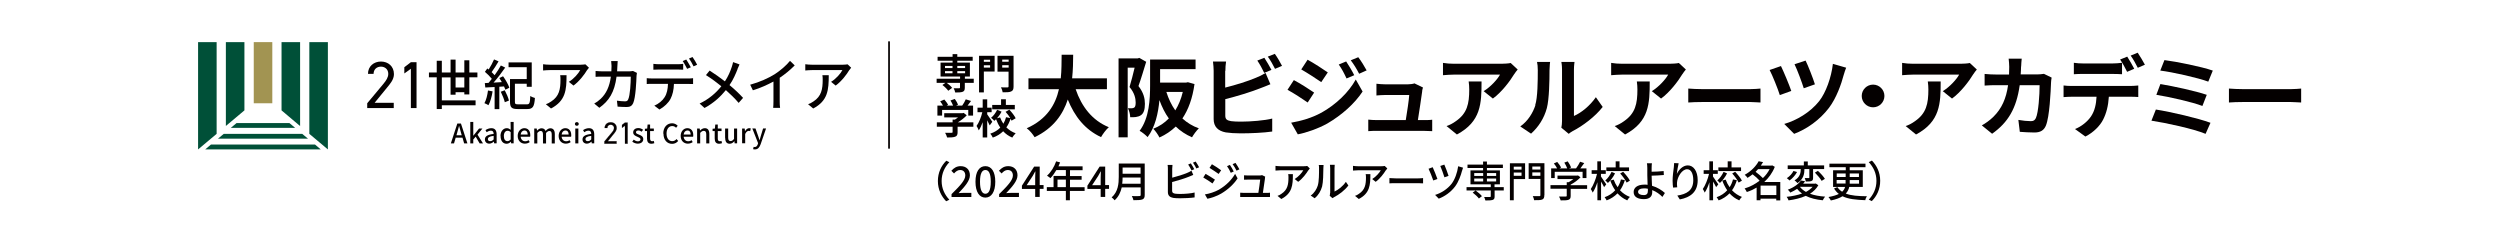 <?xml version="1.0" encoding="UTF-8"?><svg id="_レイヤー_1" xmlns="http://www.w3.org/2000/svg" width="260" height="25" xmlns:xlink="http://www.w3.org/1999/xlink" viewBox="0 0 260 25"><defs><style>.cls-1{clip-path:url(#clippath);}.cls-2,.cls-3,.cls-4{fill:none;}.cls-2,.cls-5,.cls-6,.cls-7{stroke-width:0px;}.cls-3{stroke-width:.18px;}.cls-3,.cls-4{stroke:#040000;stroke-miterlimit:10;}.cls-5{fill:#a29452;}.cls-6{fill:#040000;}.cls-7{fill:#005038;}.cls-4{stroke-width:.02px;}</style><clipPath id="clippath"><rect class="cls-2" x="16.27" y=".05" width="227.45" height="24.9"/></clipPath></defs><g class="cls-1"><path class="cls-6" d="m111.87,9.28c.61,1.8,1.72,3.25,3.45,3.95-.28.23-.64.72-.81,1.03-1.67-.78-2.74-2.13-3.46-3.91-.5,1.54-1.49,2.98-3.45,3.92-.18-.3-.5-.7-.82-.93,2.11-.94,2.99-2.47,3.35-4.06h-3.17v-1.13h3.36c.09-.87.08-1.71.09-2.46h1.2c0,.76-.02,1.6-.11,2.46h3.62v1.13h-3.25Z"/><path class="cls-6" d="m119.2,6.44c-.24.78-.54,1.79-.8,2.51.55.7.67,1.32.67,1.85,0,.59-.12.98-.41,1.18-.15.1-.32.16-.53.19-.16.02-.38.03-.59.02,0-.26-.09-.67-.24-.93.17,0,.29,0,.41,0,.1,0,.18-.03.26-.08.1-.07.14-.26.14-.52,0-.42-.12-1-.64-1.61.18-.58.38-1.38.53-2.01h-.72v7.24h-.95V6.07h2l.16-.05.72.41Zm5.03,2.29c-.21,1.5-.64,2.67-1.26,3.59.48.44,1.05.79,1.71,1.03-.24.22-.55.65-.71.93-.66-.29-1.22-.66-1.69-1.12-.49.47-1.05.85-1.7,1.14-.13-.28-.42-.69-.64-.91.62-.24,1.16-.6,1.62-1.07-.4-.55-.72-1.2-.98-1.91-.12,1.34-.44,2.82-1.23,3.85-.17-.19-.6-.54-.83-.65,1.01-1.35,1.09-3.32,1.09-4.74v-2.68h.42s.5,0,.5,0h3.81v1h-3.69v1.4h2.71l.18-.04.68.19Zm-2.93.83c.22.7.53,1.36.93,1.92.34-.55.61-1.19.78-1.92h-1.71Z"/><path class="cls-6" d="m127.42,7.37v1.74c1.09-.27,2.37-.67,3.19-1.02.33-.13.65-.28,1.01-.5l.5,1.17c-.36.15-.77.32-1.08.43-.93.37-2.42.83-3.61,1.12v1.71c0,.4.18.5.6.58.28.04.65.05,1.07.05.96,0,2.45-.12,3.21-.32v1.35c-.87.13-2.27.19-3.28.19-.6,0-1.15-.04-1.55-.1-.8-.15-1.26-.59-1.26-1.38v-5.03c0-.2-.03-.68-.07-.96h1.36c-.05.28-.07.7-.07.96m4.79-.09l-.75.31c-.18-.38-.47-.92-.72-1.28l.73-.29c.23.34.56.92.74,1.26m1.1-.42l-.73.31c-.19-.39-.49-.92-.75-1.27l.73-.29c.25.34.59.93.75,1.25"/><path class="cls-6" d="m136.67,9.63l-.67,1.03c-.53-.37-1.48-.99-2.1-1.32l.66-1.01c.63.33,1.64.97,2.11,1.3m.74,2.1c1.57-.88,2.86-2.14,3.59-3.46l.71,1.25c-.85,1.28-2.16,2.44-3.66,3.32-.94.53-2.27.99-3.08,1.13l-.69-1.21c1.03-.18,2.14-.49,3.14-1.04m.67-4.19l-.68,1.01c-.52-.36-1.48-.98-2.08-1.32l.66-1.01c.61.33,1.62.98,2.1,1.32m2.75.29l-.8.34c-.27-.58-.48-.98-.81-1.45l.77-.32c.26.39.63,1,.84,1.43m1.29-.5l-.78.35c-.3-.58-.53-.94-.87-1.4l.78-.32c.29.37.65.97.87,1.37"/><path class="cls-6" d="m147.91,9.48c-.07.54-.31,2.13-.45,3.01h.59c.24,0,.66,0,.9-.04v1.19c-.18,0-.64-.03-.89-.03h-4.85c-.33,0-.56,0-.91.03v-1.2c.25.03.59.05.91.05h2.99c.13-.78.33-2.09.36-2.61h-2.49c-.3,0-.65.03-.92.05v-1.22c.24.03.66.06.91.06h2.36c.19,0,.57-.04.68-.1l.89.43c-.05.12-.07.3-.09.39"/><path class="cls-6" d="m157.47,7.72c-.43.72-1.31,1.88-2.21,2.53l-.96-.77c.74-.45,1.46-1.26,1.7-1.72h-4.8c-.39,0-.69.03-1.13.06v-1.28c.35.06.74.09,1.13.09h4.97c.26,0,.77-.03.94-.08l.73.68c-.1.12-.28.34-.36.48m-5.96,6.28l-1.08-.88c.3-.1.63-.26.97-.51,1.17-.81,1.39-1.79,1.39-3.3,0-.29-.02-.53-.06-.83h1.34c0,2.29-.05,4.17-2.55,5.51"/><path class="cls-6" d="m159.66,10.94c.26-.79.27-2.54.27-3.65,0-.37-.03-.62-.08-.85h1.36s-.06.45-.06.84c0,1.09-.03,3.03-.28,3.97-.28,1.04-.86,1.95-1.64,2.65l-1.12-.75c.81-.57,1.31-1.42,1.57-2.2m2.77,1.66v-5.38c0-.42-.06-.77-.07-.79h1.37s-.06.39-.06.8v4.82c.75-.32,1.66-1.05,2.28-1.95l.71,1.01c-.77,1-2.09,1.99-3.13,2.52-.2.11-.31.2-.4.28l-.77-.64c.04-.18.07-.43.07-.68"/><path class="cls-6" d="m174.96,7.72c-.43.72-1.31,1.88-2.21,2.53l-.96-.77c.74-.45,1.46-1.26,1.7-1.72h-4.8c-.39,0-.69.03-1.13.06v-1.28c.35.06.74.09,1.13.09h4.97c.26,0,.77-.03.94-.08l.73.68c-.1.12-.28.34-.36.48m-5.96,6.28l-1.08-.88c.3-.1.63-.26.97-.51,1.17-.81,1.39-1.79,1.39-3.3,0-.29-.02-.53-.06-.83h1.34c0,2.29-.05,4.17-2.55,5.51"/><path class="cls-6" d="m177.06,9.27h4.95c.43,0,.84-.04,1.08-.06v1.45c-.22,0-.69-.05-1.08-.05h-4.95c-.53,0-1.14.02-1.48.05v-1.45c.33.03,1,.06,1.48.06"/><path class="cls-6" d="m186.29,9.46l-1.19.43c-.18-.6-.79-2.11-1.06-2.61l1.18-.41c.28.58.86,1.95,1.07,2.58m5.47-1.71c-.26,1-.78,2.47-1.55,3.48-.97,1.27-2.3,2.2-3.62,2.7l-1.03-1.03c1.26-.36,2.7-1.19,3.64-2.38.69-.88,1.26-2.46,1.42-3.87l1.38.4c-.1.23-.18.51-.24.71m-3.01,1.02l-1.16.41c-.18-.59-.68-1.93-.96-2.5l1.15-.38c.23.45.79,1.87.97,2.47"/><path class="cls-6" d="m195.98,9.98c0,.65-.53,1.18-1.18,1.18s-1.18-.53-1.18-1.18.53-1.18,1.18-1.18,1.18.53,1.18,1.18"/><path class="cls-6" d="m205.22,7.72c-.43.72-1.31,1.88-2.21,2.53l-.96-.77c.74-.45,1.46-1.26,1.7-1.72h-4.8c-.39,0-.69.03-1.13.06v-1.28c.35.06.74.09,1.13.09h4.97c.26,0,.77-.03.94-.08l.73.68c-.1.12-.28.34-.36.48m-5.96,6.28l-1.08-.88c.3-.1.63-.26.97-.51,1.17-.81,1.39-1.79,1.39-3.3,0-.29-.02-.53-.06-.83h1.34c0,2.29-.05,4.17-2.55,5.51"/><path class="cls-6" d="m210.19,6.91c0,.29-.02.56-.04.83h1.73c.23,0,.47-.03.69-.06l.8.39c-.03.15-.06.39-.06.49-.04,1-.15,3.57-.54,4.51-.2.47-.55.71-1.19.71-.53,0-1.08-.04-1.52-.07l-.15-1.24c.45.08.93.13,1.29.13.3,0,.42-.1.53-.32.27-.58.39-2.43.39-3.42h-2.07c-.34,2.43-1.22,3.88-2.87,5.05l-1.07-.87c.38-.21.84-.53,1.21-.9.86-.85,1.32-1.88,1.52-3.28h-1.22c-.31,0-.82,0-1.22.04v-1.21c.39.04.87.06,1.22.06h1.32c0-.26.02-.53.02-.8,0-.2-.03-.63-.06-.85h1.36c-.03.21-.05.6-.06.82"/><path class="cls-6" d="m215.5,8.94h6.04c.19,0,.6-.02.84-.05v1.2c-.23-.02-.58-.03-.84-.03h-2.22c-.06.95-.26,1.72-.59,2.37-.32.65-1.03,1.36-1.85,1.77l-1.08-.78c.65-.25,1.3-.77,1.67-1.32.38-.57.53-1.26.57-2.04h-2.54c-.27,0-.63.02-.89.04v-1.21c.28.04.6.05.89.05m1.17-2.34h3.02c.31,0,.68-.03,1-.07v1.19c-.31-.02-.67-.03-1-.03h-3.02c-.31,0-.71,0-.99.03v-1.19c.3.05.67.07.99.07m5.29.55l-.74.32c-.19-.38-.48-.93-.73-1.28l.74-.3c.23.34.55.92.73,1.26m1.11-.42l-.74.32c-.19-.39-.49-.92-.74-1.27l.73-.3c.24.35.58.93.75,1.25"/><path class="cls-6" d="m229.89,12.77l-.51,1.15c-1.24-.52-4.16-1.15-5.63-1.37l.46-1.16c1.58.25,4.42.91,5.68,1.38m-.39-2.9l-.45,1.15c-1.06-.41-3.42-.94-4.79-1.16l.42-1.12c1.32.22,3.66.72,4.82,1.12m.63-2.52l-.47,1.15c-1.07-.4-3.69-.99-4.99-1.15l.43-1.09c1.21.15,3.86.68,5.03,1.09"/><path class="cls-6" d="m233.29,9.27h4.95c.43,0,.84-.04,1.08-.06v1.45c-.22,0-.69-.05-1.08-.05h-4.95c-.53,0-1.14.02-1.48.05v-1.45c.33.03,1,.06,1.48.06"/><path class="cls-6" d="m101.26,8.62h-.92v.5c0,.24-.05.36-.23.43-.17.06-.43.07-.77.07-.02-.14-.09-.32-.16-.44.23,0,.49,0,.57,0,.07,0,.09-.02.09-.08v-.48h-1.38c.21.15.45.36.56.52l-.4.3c-.12-.17-.38-.43-.61-.6l.31-.22h-.91v-.43h2.44v-.23h-2.03v-1.45h1.25v-.19h-1.56v-.41h1.56v-.28h.49v.28h1.6v.41h-1.6v.19h1.31v1.45h-.52v.23h.92v.43Zm-2.98-1.54h.78v-.22h-.78v.22Zm0,.54h.78v-.22h-.78v.22Zm1.28-.54h.81v-.22h-.81v.22Zm.81.32h-.81v.22h.81v-.22Z"/><path class="cls-6" d="m103.44,7.44h-1.12v2.17h-.5v-3.81h1.62v1.64Zm-1.12-1.01h.65v-.22h-.65v.22Zm.65.36h-.65v.24h.65v-.24Zm2.44,2.2c0,.29-.06.44-.25.52-.18.09-.46.09-.88.09-.02-.14-.1-.38-.18-.52.27.02.58.01.67.01s.12-.03.12-.11v-1.53h-1.15v-1.65h1.67v3.2Zm-1.18-2.57h.67v-.22h-.67v.22Zm.67.36h-.67v.25h.67v-.25Z"/><path class="cls-6" d="m101.23,13.18h-1.64v.57c0,.26-.06.4-.26.47-.2.07-.46.08-.83.08-.03-.14-.13-.36-.21-.49.27.01.59.01.67,0,.09,0,.11-.02.11-.08v-.55h-1.64v-.46h1.64v-.28h.24c.11-.07.23-.15.33-.23h-1.44v-.44h1.91l.11-.03.32.25c-.24.26-.58.53-.92.73h1.61v.46Zm-3.26-1.16h-.48v-1.04h.58c-.08-.14-.19-.31-.29-.44l.43-.19c.15.17.32.39.39.56l-.15.07h.67c-.06-.17-.17-.37-.27-.53l.45-.16c.14.18.28.44.33.61l-.2.08h.64c.14-.2.29-.45.37-.65l.55.17c-.12.16-.24.33-.36.48h.57v1.04h-.5v-.59h-2.72v.59Z"/><path class="cls-6" d="m102.93,13.04c-.06-.14-.16-.34-.26-.53v1.79h-.47v-1.59c-.12.33-.26.64-.41.85-.04-.14-.15-.34-.23-.46.25-.34.49-.92.6-1.43h-.5v-.47h.54v-.87h.47v.87h.46v.47h-.46v.22c.12.16.46.66.53.78l-.28.38Zm2.26-.51c-.03-.06-.06-.12-.09-.18-.11.33-.25.63-.44.9.27.26.59.48.97.61-.11.11-.28.31-.35.45-.37-.15-.69-.38-.95-.66-.29.28-.64.51-1.08.66-.05-.12-.17-.31-.26-.41.43-.14.78-.36,1.04-.63-.18-.26-.32-.55-.44-.87-.06.06-.12.12-.18.17-.07-.09-.23-.24-.34-.32.26-.2.49-.53.63-.83l.46.19c-.12.25-.29.49-.47.69l.32-.09c.09.23.2.46.34.66.12-.21.22-.44.28-.68l.44.09c-.13-.22-.32-.46-.49-.65l.39-.22c.26.27.54.63.66.89l-.43.25Zm.35-1.16h-2.35v-.46h.92v-.59h.5v.59h.93v.46Z"/><polygon class="cls-7" points="21.94 15.03 21.34 15.54 33.36 15.54 32.76 15.03 21.94 15.03"/><polygon class="cls-7" points="31.43 13.92 23.27 13.92 22.67 14.42 32.03 14.42 31.43 13.92"/><polygon class="cls-7" points="30.1 12.8 24.6 12.8 24 13.3 30.7 13.3 30.1 12.8"/><polygon class="cls-7" points="22.53 13.92 22.53 4.38 20.6 4.38 20.6 15.54 22.53 13.92"/><polygon class="cls-7" points="32.17 13.92 32.17 4.38 34.1 4.38 34.1 15.54 32.17 13.92"/><polygon class="cls-7" points="25.42 11.48 25.42 4.38 23.49 4.38 23.49 13.1 25.42 11.48"/><rect class="cls-5" x="26.39" y="4.38" width="1.93" height="6.36"/><polygon class="cls-7" points="31.21 13.11 31.21 4.38 29.28 4.38 29.28 11.48 31.21 13.11"/><path class="cls-6" d="m40.96,11.24h-2.77v-.5l1.66-1.99c.32-.38.53-.71.53-1.07,0-.5-.38-.75-.76-.75-.42,0-.76.26-.77.75h-.58c0-.79.61-1.28,1.35-1.28s1.35.49,1.35,1.31c0,.57-.41,1.02-.71,1.39l-1.3,1.59h1.99v.54Z"/><polygon class="cls-6" points="43.32 11.24 42.73 11.24 42.73 7.15 42.05 7.64 42.05 6.99 42.73 6.47 43.32 6.47 43.32 11.24"/><path class="cls-6" d="m48.29,9.83v-.24h-.91v.26h-.52v-1.8h-.91v2.39h3.51v.51h-3.51v.39h-.53v-3.3h-.81v-.5h.81v-1.22h.53v1.22h.91v-1.34h.52v1.34h.91v-1.27h.52v1.27h.84v.5h-.84v1.78h-.52Zm0-1.78h-.91v1.05h.91v-1.05Z"/><path class="cls-6" d="m51.23,9.5c-.08.54-.24,1.09-.43,1.44-.09-.06-.31-.17-.42-.21.19-.34.31-.84.37-1.32l.47.09Zm1.1-1.55c.26.36.54.85.64,1.17l-.41.21c-.03-.1-.08-.21-.14-.34l-.49.03v2.33h-.49v-2.3c-.36.02-.69.03-.97.05l-.05-.46.39-.02c.11-.13.23-.27.34-.42-.18-.23-.47-.52-.72-.73l.25-.35s.09.07.14.11c.21-.32.42-.73.56-1.05l.47.2c-.22.38-.49.81-.72,1.12.12.11.22.22.31.32.25-.34.48-.7.65-1.01l.45.22c-.35.5-.79,1.09-1.21,1.56l.86-.05c-.08-.15-.17-.3-.26-.43l.39-.18Zm.16,1.43c.18.34.37.78.44,1.08l-.43.17c-.07-.29-.25-.75-.42-1.09l.41-.15Zm2.32,1.47c.26,0,.31-.14.34-.87.12.09.34.17.48.21-.06.89-.21,1.15-.78,1.15h-1.02c-.61,0-.79-.16-.79-.76v-2.36h1.74v-1.23h-1.89v-.5h2.41v2.54h-.52v-.32h-1.23v1.87c0,.23.05.27.33.27h.93Z"/><path class="cls-6" d="m61.06,7.28c-.25.43-.8,1.17-1.42,1.62l-.48-.39c.51-.3,1.01-.88,1.18-1.22h-3.18c-.23,0-.43.02-.68.04v-.65c.21.03.45.05.68.05h3.24c.13,0,.39-.02.48-.04l.37.35c-.05.06-.14.18-.19.25m-3.76,3.99l-.53-.44c.17-.06.37-.15.56-.29.83-.54.96-1.28.96-2.26,0-.16,0-.3-.03-.47h.66c0,1.53-.09,2.66-1.61,3.46"/><path class="cls-6" d="m64.21,6.84c0,.2-.02.39-.03.58h1.25c.15,0,.28-.02.4-.04l.41.2c-.02.1-.04.23-.04.3-.02.59-.09,2.27-.35,2.85-.12.27-.32.4-.67.4-.31,0-.65-.02-.95-.04l-.07-.62c.3.04.6.07.84.07.17,0,.27-.05.33-.2.2-.41.27-1.74.27-2.37h-1.48c-.21,1.63-.79,2.53-1.79,3.24l-.53-.44c.21-.11.46-.29.67-.49.56-.53.92-1.25,1.06-2.31h-.88c-.21,0-.49,0-.71.02v-.61c.22.02.48.04.71.04h.93c.01-.18.02-.36.02-.56,0-.13-.02-.37-.04-.51h.68c-.01.14-.02.35-.03.49"/><path class="cls-6" d="m67.79,8.16h3.8c.12,0,.34,0,.49-.03v.61c-.14,0-.34-.01-.49-.01h-1.5c-.02.62-.14,1.14-.36,1.56-.21.4-.65.83-1.15,1.1l-.53-.4c.43-.18.85-.52,1.07-.88.25-.39.33-.86.35-1.39h-1.68c-.17,0-.37,0-.53.02v-.61c.16.02.35.03.53.03m.72-1.48h1.96c.18,0,.4-.01.58-.04v.61c-.19-.01-.39-.02-.58-.02h-1.95c-.2,0-.41.01-.57.02v-.61c.17.02.37.04.56.04m3.33.32l-.38.16c-.12-.23-.3-.59-.46-.81l.37-.16c.14.21.35.58.47.8m.67-.26l-.38.17c-.12-.25-.31-.59-.48-.81l.37-.16c.16.22.38.59.48.8"/><path class="cls-6" d="m76.71,7.18c-.19.49-.46,1.12-.84,1.67.52.43,1.01.89,1.41,1.33l-.46.52c-.42-.49-.85-.9-1.33-1.33-.53.65-1.22,1.32-2.22,1.86l-.51-.46c.99-.48,1.69-1.09,2.26-1.8-.42-.35-1.03-.8-1.6-1.16l.38-.47c.49.31,1.13.76,1.59,1.12.34-.51.56-1.03.72-1.52.05-.13.1-.34.13-.48l.67.24c-.06.12-.16.35-.21.48"/><path class="cls-6" d="m80.55,7.73c.6-.38,1.22-.92,1.61-1.4l.49.47c-.44.45-.99.91-1.56,1.29v2.44c0,.24.01.56.04.69h-.72c.02-.13.03-.45.03-.69v-2.05c-.61.33-1.37.68-2.14.91l-.28-.58c1.01-.28,1.88-.68,2.53-1.08"/><path class="cls-6" d="m88.33,7.28c-.25.43-.8,1.17-1.42,1.62l-.48-.39c.51-.3,1.01-.88,1.18-1.22h-3.18c-.23,0-.43.02-.68.04v-.65c.21.03.45.05.68.05h3.24c.13,0,.39-.02.48-.04l.37.35c-.05.06-.14.18-.19.25m-3.76,3.99l-.53-.44c.17-.06.37-.15.56-.29.83-.54.96-1.28.96-2.26,0-.16,0-.3-.03-.47h.66c0,1.53-.09,2.66-1.61,3.46"/><path class="cls-6" d="m47.57,12.85h.37l.67,2.06h-.34l-.17-.59h-.71l-.17.59h-.33l.67-2.06Zm-.1,1.22h.55l-.08-.28c-.07-.22-.13-.45-.19-.69h-.01c-.06.23-.12.46-.19.69l-.08.28Z"/><polygon class="cls-6" points="48.91 12.68 49.22 12.68 49.22 14.11 49.23 14.11 49.82 13.37 50.17 13.37 49.66 14 50.23 14.91 49.88 14.91 49.47 14.21 49.22 14.51 49.22 14.91 48.91 14.91 48.91 12.68"/><path class="cls-6" d="m50.43,14.5c0-.33.28-.5.91-.57,0-.18-.07-.34-.29-.34-.16,0-.31.07-.44.16l-.12-.22c.16-.1.37-.2.61-.2.38,0,.55.24.55.65v.93h-.26l-.02-.18h-.01c-.14.12-.3.21-.48.21-.26,0-.45-.17-.45-.44m.91.01v-.38c-.45.05-.6.17-.6.34,0,.15.1.21.24.21s.24-.06.36-.18"/><path class="cls-6" d="m52.05,14.14c0-.5.31-.81.65-.81.17,0,.28.07.41.17v-.25s-.01-.57-.01-.57h.32v2.23h-.26l-.02-.17h-.01c-.11.12-.27.21-.44.21-.38,0-.63-.29-.63-.81m1.05.35v-.75c-.11-.1-.22-.14-.33-.14-.21,0-.38.2-.38.54,0,.35.14.54.37.54.13,0,.23-.06.35-.19"/><path class="cls-6" d="m53.84,14.14c0-.5.34-.81.69-.81.4,0,.62.29.62.73,0,.06,0,.13-.02.16h-.98c.03.29.21.47.47.47.14,0,.25-.04.36-.11l.11.2c-.14.1-.31.16-.51.16-.41,0-.74-.3-.74-.81m1.04-.14c0-.26-.12-.42-.34-.42-.19,0-.36.15-.39.42h.73Z"/><path class="cls-6" d="m55.56,13.37h.26l.03.22h0c.13-.14.28-.25.47-.25.23,0,.35.11.42.28.15-.16.3-.28.49-.28.32,0,.47.22.47.61v.97h-.32v-.93c0-.27-.08-.37-.25-.37-.1,0-.22.07-.34.21v1.09h-.32v-.93c0-.27-.08-.37-.25-.37-.1,0-.22.07-.34.21v1.09h-.32v-1.54Z"/><path class="cls-6" d="m58.1,14.14c0-.5.34-.81.69-.81.4,0,.62.29.62.73,0,.06,0,.13-.02.16h-.98c.03.29.21.47.47.47.14,0,.25-.04.36-.11l.11.2c-.14.1-.31.16-.51.16-.41,0-.74-.3-.74-.81m1.04-.14c0-.26-.12-.42-.34-.42-.19,0-.36.15-.39.42h.73Z"/><path class="cls-6" d="m59.79,12.89c0-.11.08-.19.2-.19s.2.08.2.19-.08.19-.2.19-.2-.08-.2-.19m.04.48h.32v1.54h-.32v-1.54Z"/><path class="cls-6" d="m60.58,14.5c0-.33.28-.5.91-.57,0-.18-.07-.34-.29-.34-.16,0-.31.07-.44.16l-.12-.22c.16-.1.37-.2.61-.2.38,0,.55.24.55.65v.93h-.26l-.02-.18h-.01c-.14.12-.3.21-.48.21-.26,0-.45-.17-.45-.44m.91.01v-.38c-.45.05-.6.17-.6.34,0,.15.1.21.24.21s.24-.06.36-.18"/><path class="cls-6" d="m64.13,14.94h-1.27v-.23l.76-.91c.15-.17.24-.32.24-.49,0-.23-.17-.34-.35-.34-.19,0-.35.12-.35.34h-.27c0-.36.28-.59.62-.59s.62.22.62.6c0,.26-.19.47-.33.64l-.59.73h.91v.25Z"/><path class="cls-4" d="m64.13,14.94h-1.27v-.23l.76-.91c.15-.17.24-.32.24-.49,0-.23-.17-.34-.35-.34-.19,0-.35.12-.35.34h-.27c0-.36.28-.59.62-.59s.62.22.62.6c0,.26-.19.47-.33.64l-.59.73h.91v.25Z"/><polygon class="cls-6" points="65.27 14.94 65 14.94 65 13.07 64.69 13.29 64.69 12.99 65 12.75 65.27 12.75 65.27 14.94"/><polygon class="cls-4" points="65.27 14.94 65 14.94 65 13.07 64.69 13.29 64.69 12.99 65 12.75 65.27 12.75 65.27 14.94"/><path class="cls-6" d="m65.76,14.73l.15-.21c.14.11.27.18.43.18.18,0,.27-.09.27-.21,0-.14-.17-.2-.33-.27-.2-.08-.43-.19-.43-.45s.2-.45.54-.45c.2,0,.37.08.49.18l-.15.2c-.1-.08-.21-.13-.34-.13-.17,0-.25.08-.25.19,0,.13.15.18.31.24.21.08.45.18.45.47,0,.26-.2.47-.58.47-.21,0-.42-.09-.57-.21"/><path class="cls-6" d="m67.29,14.41v-.78h-.22v-.24l.24-.02.04-.42h.26v.42h.39v.26h-.39v.78c0,.18.06.28.22.28.05,0,.12-.02.16-.04l.06.24c-.09.03-.19.06-.3.06-.34,0-.46-.22-.46-.54"/><path class="cls-6" d="m68.98,13.89c0-.67.4-1.07.92-1.07.25,0,.45.12.58.26l-.17.21c-.1-.11-.23-.18-.4-.18-.35,0-.59.3-.59.78s.23.79.59.79c.19,0,.33-.08.45-.22l.17.2c-.16.19-.37.3-.63.3-.51,0-.9-.39-.9-1.06"/><path class="cls-6" d="m70.79,14.14c0-.5.34-.81.69-.81.4,0,.62.29.62.73,0,.06,0,.13-.02.16h-.98c.03.29.21.47.47.47.14,0,.25-.04.36-.11l.11.2c-.14.1-.31.16-.51.16-.41,0-.74-.3-.74-.81m1.04-.14c0-.26-.12-.42-.34-.42-.19,0-.36.15-.39.42h.73Z"/><path class="cls-6" d="m72.51,13.37h.26l.03.21h0c.14-.14.3-.25.5-.25.32,0,.47.22.47.61v.97h-.32v-.93c0-.27-.08-.37-.26-.37-.14,0-.24.07-.37.21v1.09h-.32v-1.54Z"/><path class="cls-6" d="m74.33,14.41v-.78h-.22v-.24l.24-.02.04-.42h.26v.42h.39v.26h-.39v.78c0,.18.06.28.22.28.05,0,.12-.02.16-.04l.06.24c-.09.03-.19.06-.3.06-.34,0-.46-.22-.46-.54"/><path class="cls-6" d="m75.41,14.34v-.97h.32v.93c0,.26.07.37.25.37.14,0,.24-.07.36-.23v-1.07h.32v1.54h-.26l-.02-.23h0c-.14.16-.29.27-.49.27-.33,0-.47-.22-.47-.61"/><path class="cls-6" d="m77.19,13.37h.26l.03.28h0c.11-.2.27-.32.43-.32.07,0,.12.01.17.03l-.06.28c-.05-.02-.09-.03-.15-.03-.12,0-.27.09-.37.33v.96h-.32v-1.54Z"/><path class="cls-6" d="m78.32,15.52l.06-.25s.07.02.11.02c.17,0,.26-.12.32-.29l.03-.11-.6-1.53h.33l.28.79c.04.14.09.29.14.43h.01c.04-.14.08-.29.12-.43l.24-.79h.31l-.56,1.63c-.12.33-.28.55-.6.55-.08,0-.14-.01-.19-.03"/><path class="cls-6" d="m98.4,16.71l.33.16c-.47.5-.8,1.14-.8,1.95s.33,1.44.8,1.95l-.33.16c-.49-.51-.86-1.21-.86-2.1s.36-1.6.86-2.1"/><path class="cls-6" d="m98.96,20.19c.89-.88,1.43-1.45,1.43-1.94,0-.34-.18-.57-.54-.57-.25,0-.46.16-.63.36l-.28-.28c.27-.3.56-.48.97-.48.59,0,.96.38.96.95s-.52,1.16-1.18,1.86c.16-.02.36-.03.52-.03h.81v.43h-2.06v-.29Z"/><path class="cls-6" d="m101.45,18.9c0-1.06.4-1.62,1.03-1.62s1.03.57,1.03,1.62-.4,1.65-1.03,1.65-1.03-.59-1.03-1.65m1.59,0c0-.91-.23-1.22-.56-1.22s-.56.32-.56,1.22.23,1.25.56,1.25.56-.34.56-1.25"/><path class="cls-6" d="m103.91,20.19c.89-.88,1.43-1.45,1.43-1.94,0-.34-.18-.57-.54-.57-.25,0-.46.16-.63.36l-.28-.28c.27-.3.56-.48.97-.48.59,0,.96.38.96.95s-.52,1.16-1.18,1.86c.16-.02.36-.03.52-.03h.81v.43h-2.06v-.29Z"/><path class="cls-6" d="m107.66,19.65h-1.38v-.34l1.27-1.98h.58v1.92h.4v.39h-.4v.84h-.47v-.84Zm0-.39v-.8c0-.18.01-.46.02-.63h-.02c-.08.16-.17.31-.26.47l-.63.96h.88Z"/><path class="cls-6" d="m112.79,19.86h-1.52v.97h-.42v-.97h-1.98v-.4h.7v-1.16h1.28v-.61h-.99c-.19.33-.4.62-.62.84-.08-.07-.25-.2-.35-.26.4-.35.75-.91.95-1.49l.41.11c-.05.14-.11.28-.17.41h2.51v.4h-1.31v.61h1.21v.38h-1.21v.78h1.52v.4Zm-1.94-1.18h-.87v.78h.87v-.78Z"/><path class="cls-6" d="m114.47,19.65h-1.38v-.34l1.27-1.98h.58v1.92h.4v.39h-.4v.84h-.47v-.84Zm0-.39v-.8c0-.18.01-.46.02-.63h-.02c-.08.16-.17.31-.26.47l-.63.96h.88Z"/><path class="cls-6" d="m119.05,20.28c0,.26-.07.39-.24.46-.18.07-.48.08-.93.08-.03-.12-.1-.32-.17-.43.34.02.69.01.79,0,.1,0,.13-.04.13-.13v-.77h-1.97c-.11.49-.33.98-.74,1.34-.06-.09-.22-.24-.31-.3.68-.59.74-1.45.74-2.14v-1.38h2.7v3.27Zm-.43-1.17v-.65h-1.87c0,.2-.01.42-.04.65h1.91Zm-1.87-1.04h1.87v-.65h-1.87v.65Z"/><path class="cls-6" d="m121.91,17.56v.92c.51-.13,1.16-.33,1.58-.51.14-.06.28-.12.42-.22l.19.44c-.14.06-.32.14-.46.19-.46.19-1.19.41-1.74.55v.9c0,.21.09.26.3.31.13.02.33.03.54.03.46,0,1.14-.05,1.5-.15v.51c-.4.06-1.05.09-1.52.09-.27,0-.53-.01-.71-.04-.35-.07-.55-.24-.55-.61v-2.41c0-.11,0-.29-.03-.41h.51c-.01.12-.03.28-.03.41m2.29.04l-.28.12c-.09-.18-.23-.44-.35-.61l.28-.12c.11.16.26.43.35.6m.5-.19l-.28.12c-.09-.19-.23-.44-.35-.6l.28-.12c.11.16.28.44.36.6"/><path class="cls-6" d="m126.35,18.69l-.25.39c-.23-.17-.69-.47-.96-.62l.24-.38c.27.15.77.46.97.6m.44,1.03c.72-.42,1.31-1.01,1.66-1.63l.26.47c-.39.6-.99,1.16-1.7,1.58-.44.26-1.05.47-1.44.54l-.26-.45c.48-.08,1.01-.25,1.47-.5m.22-2.01l-.26.38c-.22-.16-.69-.47-.95-.63l.25-.38c.27.15.76.48.96.63m1.3.13l-.3.13c-.11-.25-.24-.48-.39-.69l.3-.13c.12.17.3.48.4.69m.59-.23l-.3.14c-.12-.25-.26-.47-.41-.68l.3-.13c.12.16.3.47.41.67"/><path class="cls-6" d="m131.56,18.55c-.04.28-.16,1.1-.22,1.51h.36c.1,0,.28,0,.38-.02v.45c-.08,0-.26,0-.37,0h-2.34c-.14,0-.24,0-.39,0v-.45c.11.01.25.02.39.02h1.5c.06-.37.17-1.13.19-1.38h-1.29c-.13,0-.27,0-.39.01v-.46c.11.01.27.02.38.02h1.23c.08,0,.22-.01.26-.04l.33.16s-.03.11-.03.16"/><path class="cls-6" d="m136.07,17.7c-.19.32-.6.88-1.06,1.21l-.36-.29c.38-.23.76-.66.89-.91h-2.38c-.17,0-.33.01-.51.03v-.49c.16.02.34.04.51.04h2.43c.1,0,.29-.01.36-.03l.27.26s-.11.13-.14.19m-2.82,2.99l-.4-.33c.13-.04.28-.11.42-.22.62-.41.72-.96.72-1.69,0-.12,0-.22-.03-.35h.49c0,1.15-.06,1.99-1.21,2.59"/><path class="cls-6" d="m137.05,19.28c.13-.39.13-1.25.13-1.76,0-.15,0-.26-.03-.36h.5s-.02.2-.02.35c0,.5-.02,1.44-.13,1.88-.13.48-.4.92-.77,1.23l-.42-.28c.38-.26.62-.67.75-1.07m1.28.83v-2.61c0-.18-.03-.33-.03-.35h.5s-.02.17-.02.35v2.43c.38-.17.87-.55,1.18-1.01l.26.38c-.37.5-.98.96-1.48,1.21-.08.04-.13.08-.17.11l-.29-.24c.02-.07.03-.18.03-.28"/><path class="cls-6" d="m144.13,17.7c-.19.32-.6.88-1.06,1.21l-.36-.29c.38-.23.76-.66.89-.91h-2.38c-.17,0-.33.01-.51.03v-.49c.16.02.34.04.51.04h2.43c.1,0,.29-.01.36-.03l.27.26s-.11.13-.14.19m-2.82,2.99l-.4-.33c.13-.04.28-.11.42-.22.62-.41.72-.96.72-1.69,0-.12,0-.22-.03-.35h.49c0,1.15-.06,1.99-1.21,2.59"/><path class="cls-6" d="m145.15,18.55h2.36c.21,0,.38-.02.49-.03v.55c-.1,0-.3-.02-.49-.02h-2.36c-.24,0-.5,0-.65.02v-.55c.14,0,.41.03.65.03"/><path class="cls-6" d="m149.5,18.61l-.44.16c-.09-.28-.38-1.01-.49-1.22l.43-.16c.12.26.39.92.49,1.22m2.57-.88c-.13.52-.37,1.17-.72,1.65-.45.6-1.09,1.05-1.71,1.28l-.38-.39c.61-.18,1.27-.59,1.71-1.15.34-.44.6-1.16.69-1.83l.51.15c-.04.09-.07.21-.09.29m-1.42.56l-.43.15c-.07-.26-.32-.93-.43-1.18l.42-.14c.1.22.36.9.44,1.17"/><path class="cls-6" d="m156.4,19.81h-.96v.61c0,.21-.04.31-.2.37-.16.05-.4.06-.76.06-.02-.11-.08-.26-.13-.36.26,0,.53,0,.6,0,.07,0,.09-.02.09-.08v-.6h-2.52v-.35h2.52v-.29h-2.11v-1.45h1.31v-.25h-1.62v-.35h1.62v-.32h.4v.32h1.66v.35h-1.66v.25h1.35v1.45h-.56v.29h.96v.35Zm-2.59.84c-.13-.18-.41-.44-.65-.62l.3-.22c.24.17.52.41.66.59l-.32.25Zm-.49-2.35h.93v-.3h-.93v.3Zm0,.57h.93v-.3h-.93v.3Zm1.32-.57h.96v-.3h-.96v.3Zm.96.27h-.96v.3h.96v-.3Z"/><path class="cls-6" d="m158.61,18.62h-1.18v2.21h-.4v-3.85h1.58v1.64Zm-1.18-.98h.81v-.31h-.81v.31Zm.81.3h-.81v.34h.81v-.34Zm2.37,2.36c0,.26-.06.38-.22.45-.17.07-.43.07-.84.07-.01-.11-.08-.31-.14-.42.29.01.59,0,.68,0,.09,0,.11-.03.11-.11v-1.68h-1.22v-1.64h1.64v3.32Zm-1.25-2.67h.84v-.31h-.84v.31Zm.84.3h-.84v.35h.84v-.35Z"/><path class="cls-6" d="m165.06,19.64h-1.71v.74c0,.22-.06.34-.23.4-.18.06-.43.06-.81.06-.03-.11-.11-.28-.17-.4.3.01.61.01.69,0,.09,0,.11-.02.11-.09v-.72h-1.69v-.38h1.69v-.3h.2c.17-.09.34-.21.49-.33h-1.65v-.36h2.04l.09-.02.26.2c-.26.28-.64.56-1.02.76v.06h1.71v.38Zm-3.36-1.12h-.38v-1.01h.62c-.08-.16-.21-.36-.34-.51l.35-.16c.16.18.33.42.4.59l-.16.08h.8c-.06-.18-.19-.42-.3-.6l.35-.13c.15.2.3.48.35.65l-.21.08h.73c.15-.2.32-.48.42-.69l.43.14c-.13.19-.27.38-.4.55h.63v1.01h-.4v-.65h-2.9v.65Z"/><path class="cls-6" d="m166.84,19.49c-.07-.14-.2-.4-.33-.61v1.95h-.38v-1.88c-.14.43-.31.82-.49,1.08-.04-.11-.13-.27-.2-.37.26-.37.52-1.02.65-1.58h-.56v-.38h.59v-.92h.38v.92h.5v.38h-.5v.28c.12.16.47.69.55.81l-.23.3Zm2.14-.74c-.12.38-.28.74-.5,1.04.28.3.63.54,1.03.69-.09.08-.22.25-.28.36-.39-.17-.73-.42-1.01-.73-.3.31-.67.56-1.13.73-.04-.09-.14-.25-.21-.33.46-.16.82-.41,1.1-.72-.21-.3-.38-.64-.51-1.01l.35-.1c.1.28.24.55.41.79.16-.25.28-.52.35-.81l.41.08Zm-1.02-.71c-.18.37-.46.74-.74.99-.06-.08-.19-.2-.27-.26.26-.22.51-.58.65-.89l.36.15Zm1.47-.25h-2.37v-.38h.97v-.63h.4v.63h.99v.38Zm-.62.08c.27.28.57.66.7.92l-.34.2c-.12-.26-.41-.66-.67-.95l.31-.18Z"/><path class="cls-6" d="m171.77,17.47c0,.11,0,.25,0,.39.35,0,.88-.03,1.25-.07l.02.41c-.38.04-.92.06-1.27.07,0,.28.03.69.04,1.05.56.16,1.03.47,1.34.75l-.26.41c-.26-.27-.63-.55-1.06-.71,0,.09,0,.17,0,.23,0,.37-.21.71-.85.71-.61,0-1.08-.2-1.08-.74,0-.43.36-.77,1.13-.77.11,0,.22,0,.32.02-.01-.35-.03-.74-.03-.99s0-.58,0-.77c0-.18-.02-.38-.04-.48h.52c-.02.11-.03.33-.03.48m-.82,2.83c.3,0,.43-.14.43-.44,0-.06,0-.13,0-.22-.13-.03-.26-.04-.39-.04-.4,0-.63.14-.63.36s.23.34.6.34"/><path class="cls-6" d="m174.4,18.07c.19-.4.61-.87,1.13-.87.59,0,1.03.59,1.03,1.54,0,1.23-.76,1.79-1.86,2l-.26-.4c.95-.15,1.66-.51,1.66-1.6,0-.69-.23-1.14-.64-1.14-.53,0-1.01.79-1.05,1.37-.01.14-.01.29.02.51l-.43.03c-.02-.17-.05-.42-.05-.71,0-.41.07-1.02.13-1.42.02-.15.03-.29.03-.42l.47.02c-.07.28-.16.81-.19,1.09"/><path class="cls-6" d="m178.49,19.49c-.07-.14-.2-.4-.33-.61v1.95h-.38v-1.88c-.14.43-.31.82-.49,1.08-.04-.11-.13-.27-.2-.37.26-.37.52-1.02.65-1.58h-.56v-.38h.59v-.92h.38v.92h.5v.38h-.5v.28c.12.16.47.69.55.81l-.23.3Zm2.14-.74c-.12.38-.28.74-.5,1.04.28.3.63.54,1.03.69-.09.08-.22.25-.28.36-.39-.17-.73-.42-1.01-.73-.3.31-.67.56-1.13.73-.04-.09-.14-.25-.21-.33.46-.16.82-.41,1.1-.72-.21-.3-.38-.64-.51-1.01l.35-.1c.1.28.24.55.41.79.16-.25.28-.52.35-.81l.41.08Zm-1.02-.71c-.18.37-.46.74-.74.99-.06-.08-.19-.2-.27-.26.26-.22.51-.58.65-.89l.36.15Zm1.47-.25h-2.37v-.38h.97v-.63h.4v.63h.99v.38Zm-.62.08c.27.28.57.66.7.92l-.34.2c-.12-.26-.41-.66-.67-.95l.31-.18Z"/><path class="cls-6" d="m185.15,20.84h-.42v-.18h-1.64v.17h-.4v-1.32c-.33.19-.67.35-1.02.46-.05-.11-.15-.28-.23-.37.54-.16,1.09-.44,1.56-.81-.18-.21-.47-.47-.73-.66-.16.13-.34.25-.53.37-.06-.1-.19-.25-.29-.32.71-.39,1.2-.94,1.45-1.41l.46.09c-.07.12-.15.24-.23.36h1.11l.07-.02.27.15c-.24.62-.63,1.15-1.1,1.58h1.67v1.91Zm-2.31-3.25c-.08.09-.17.19-.26.28.26.19.56.44.76.65.29-.27.53-.59.7-.93h-1.19Zm1.9,1.71h-1.64v.99h1.64v-.99Z"/><path class="cls-6" d="m189.11,19.26c-.21.37-.51.66-.87.89.44.16.97.26,1.57.3-.09.1-.19.27-.24.38-.69-.07-1.28-.21-1.77-.46-.53.24-1.15.38-1.79.47-.03-.1-.12-.28-.2-.37.58-.06,1.12-.17,1.6-.34-.2-.14-.36-.3-.51-.49-.21.14-.44.27-.71.39-.06-.1-.17-.24-.26-.3.67-.25,1.13-.61,1.37-.96l.43.08c-.06.08-.13.17-.2.25h1.24l.07-.02.26.18Zm-2.21-1.38c-.18.33-.48.68-.79.89-.07-.08-.2-.18-.28-.24.29-.18.56-.48.69-.75l.38.11Zm.76-.29c0,.45-.07,1.03-.73,1.45-.07-.09-.2-.22-.3-.28.59-.35.65-.82.65-1.18h-1.36v-.38h1.68v-.41h.41v.41h1.7v.38h-1.15v.89c0,.19-.02.29-.16.35-.13.06-.33.06-.6.06-.01-.11-.06-.25-.11-.36.18,0,.36,0,.42,0,.05,0,.06-.01.06-.06v-.88h-.5Zm-.47,1.84c.16.21.37.38.63.53.27-.15.51-.32.69-.53h-1.32Zm1.86-1.67c.27.24.59.59.74.84l-.34.21c-.13-.23-.44-.6-.7-.86l.31-.18Z"/><path class="cls-6" d="m192.32,19.44c-.05.25-.16.48-.36.69.56.22,1.28.27,2.2.28-.07.1-.15.27-.17.41-.97-.04-1.76-.11-2.37-.41-.28.18-.68.33-1.21.44-.05-.09-.16-.27-.25-.36.47-.08.82-.19,1.08-.32-.2-.15-.36-.34-.5-.57l.35-.14c.13.2.3.36.49.48.17-.15.26-.32.31-.5h-1.25v-1.73h1.32v-.32h-1.7v-.37h3.75v.37h-1.64v.32h1.36v1.73h-1.42Zm-1.3-1.03h.93v-.37h-.93v.37Zm.92.69c0-.07,0-.14,0-.22v-.16h-.93v.37h.92Zm1.39-.37h-.96v.16c0,.07,0,.14,0,.21h.97v-.37Zm-.96-.32h.96v-.37h-.96v.37Z"/><path class="cls-6" d="m194.68,20.92l-.33-.16c.47-.5.8-1.14.8-1.95s-.33-1.44-.8-1.95l.33-.16c.49.51.86,1.21.86,2.1s-.36,1.6-.86,2.1"/><line class="cls-3" x1="92.46" y1="4.3" x2="92.46" y2="15.46"/></g></svg>